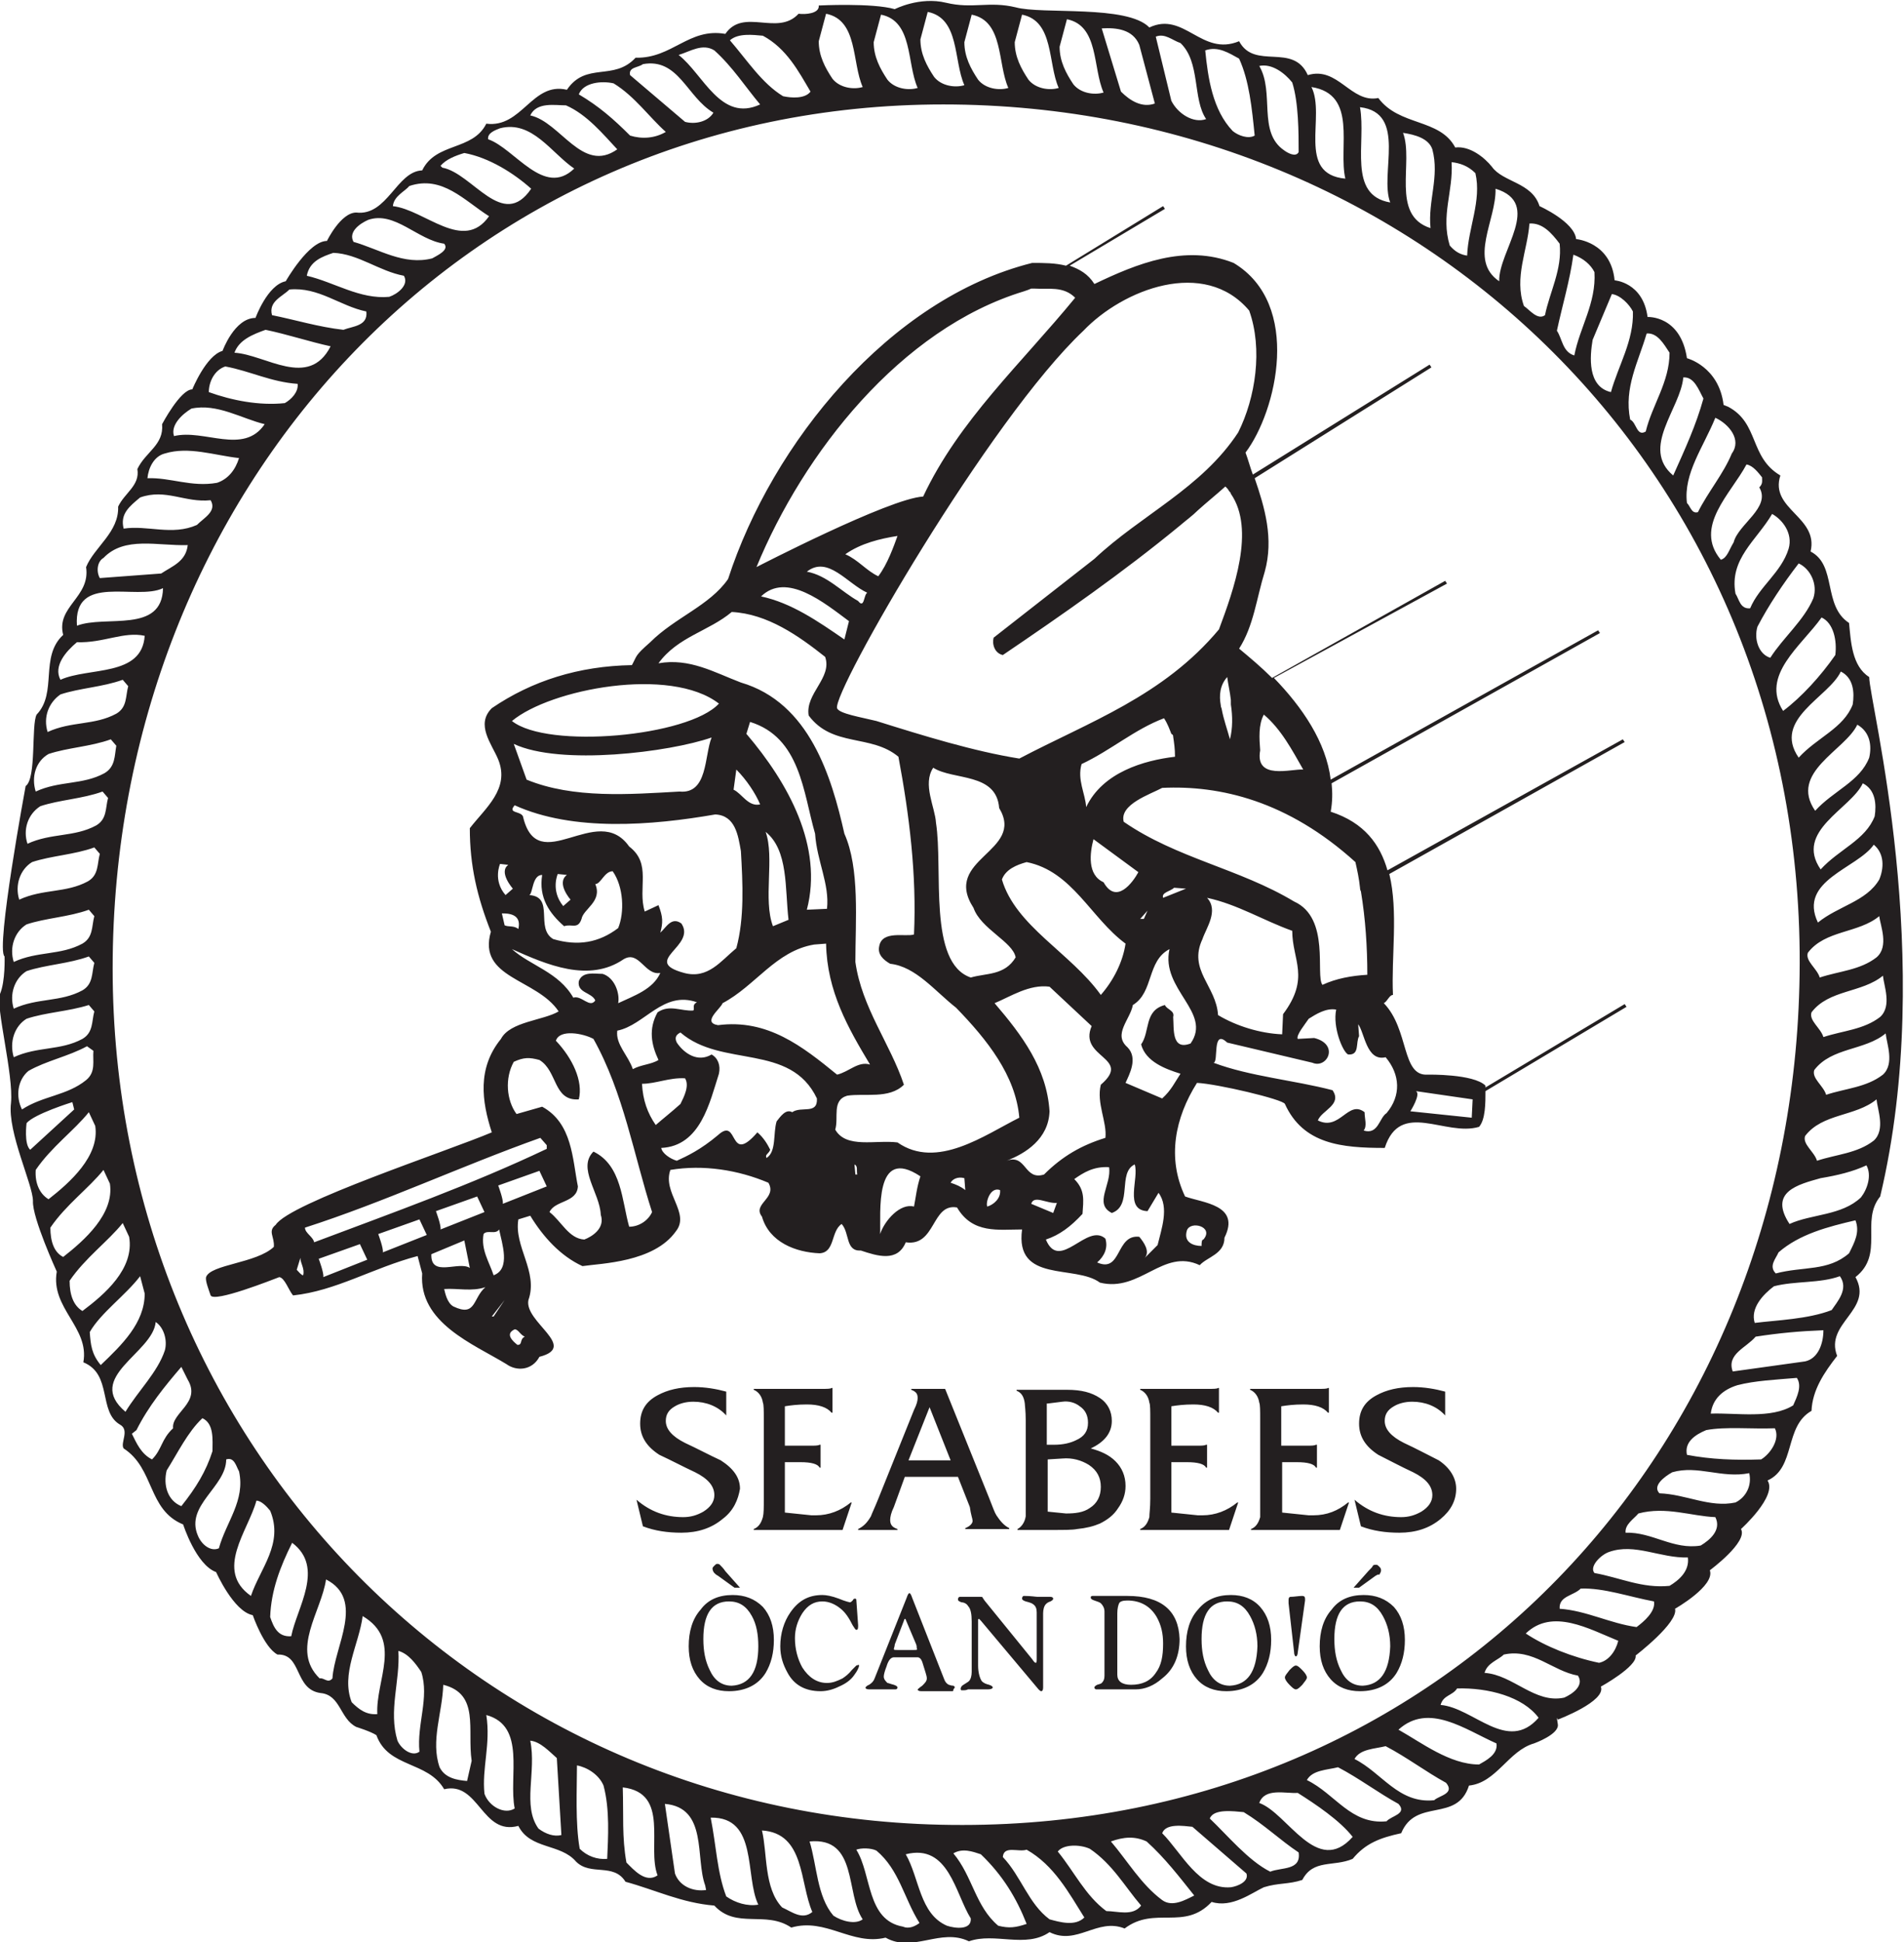 <?xml version="1.0" encoding="utf-8"?>
<!-- Generator: Adobe Illustrator 21.0.0, SVG Export Plug-In . SVG Version: 6.00 Build 0)  -->
<!DOCTYPE svg PUBLIC "-//W3C//DTD SVG 1.1//EN" "http://www.w3.org/Graphics/SVG/1.1/DTD/svg11.dtd">
<svg version="1.1" id="Layer_1" xmlns="http://www.w3.org/2000/svg" xmlns:xlink="http://www.w3.org/1999/xlink" x="0px" y="0px"
	 viewBox="0 0 207.9 212" style="enable-background:new 0 0 207.9 212;" xml:space="preserve">
<style type="text/css">
	.st0{fill:#231F20;}
</style>
<path class="st0" d="M204.1,73.9c-1.9-1.2-2-3.9-2.2-5.9c-2.9-1.9-1.3-6.3-4.2-7.8c0.9-3.8-4.5-4.6-3.3-8.3c-3.4-2-2.3-5.7-5.7-7.5
	l-0.5-0.2c-0.5-4.2-4-5.1-4-5.1c-0.7-4.7-4.3-4.5-4.3-4.5c-0.5-3.8-3.6-4-3.6-4c-0.4-4.2-4.2-4.5-4.2-4.5c-0.2-1.9-4-3.6-4-3.6
	c-0.8-2.6-4-2.6-5.2-4.3c-0.8-1-2.4-2.3-4-2.1c-1.7-3.2-6.1-2.3-8.4-5.4c-3,0.6-4.4-3.5-7.7-2.5c-1.6-3.6-5.8-0.5-7.5-3.7
	c-4.1,1.7-6-3.3-9.8-1.5c-2.4-2.5-11.7-1.4-14.6-2.2c-2.9-0.7-4.7,0.2-7.6-0.5c-2.9-0.7-5.6,0.7-5.6,0.7c-2.4-0.7-8.3-0.4-8.3-0.4
	c0.1,0.9-1.5,1-2.2,0.9c-2.3,2.5-6-0.7-8,2.2c-4-0.7-5.8,2.7-9.8,2.6C67,8.9,64,6.7,61.9,9.8c-3.8-0.9-4.9,4.2-8.8,3.7
	c-1.5,3-5.5,2-7,5.1c-2.8,0.1-3.8,5-7.2,4.6c-1.7,0-3.2,3.1-3.2,3.1c-2,0-4.5,4.4-4.5,4.4c-2,0.4-3.3,4-3.3,4
	c-2.3,0-3.6,3.6-3.6,3.6c-1.8,0.5-3.3,4.2-3.3,4.2c-1.3,0-3.3,3.8-3.3,3.8c0.2,2.3-1.8,3-2.7,4.9c0.3,1.8-1.4,2.6-2.1,4.1
	c0.1,2.8-2.6,4.4-3.5,6.6c0.5,3.3-3.3,4.3-2.5,7.4c-2.6,2.4-0.6,6.3-2.9,8.7c-0.6,1.1,0,7-1.2,7.8c0,0-3.3,17.8-2.3,18.6
	c0,0,0.1,2.7-0.5,4.1c-0.5,1.4,1.5,8.8,1.2,11.9c-0.4,3.2,2.4,8.9,2.4,10.7c-0.1,1.8,2.6,7.7,2.6,7.7c-0.7,4,3.6,6.1,2.9,9.9
	c3.2,1.3,1.6,5.4,4,6.8c1.1,0.6,0,2,0.4,2.6c3.4,2.2,2.6,6.7,6.5,8.3c0,0,1.4,4.4,3.6,5.2c0,0,1.9,4.3,4,4.7c0,0,1.2,3.5,2.7,4.3
	c2.7-0.1,1.8,3.8,4.7,4.2c2.2,0.2,2.1,2.8,3.9,3.7c0,0,1.6,0.5,2.2,0.9c1.3,3.6,5.6,2.8,7.4,5.9c3.8-0.9,4.1,5.1,8.1,4
	c1.3,2.6,4.6,1.9,6.3,3.9c1.6,1.6,4.1,0.1,5.4,2.2c3.3,0.9,6.1,2.3,9.7,2.6c2.4,2.6,5.6,0.5,8.4,2.4c3.8-1.1,6.6,2,10.3,1.1
	c3,1.7,6-1.1,9.1,0.4c2.8-1,6.2,0.8,8.8-1c3,1.5,5.2-1.6,8.2-0.4c3.3-2.5,6.5,0.3,9.5-2.9c2.2,0.7,4.4-1,5.7-1.6
	c1.6-0.5,2.7-0.3,4.2-0.8c1.2-2.3,3.4-1.4,5.5-2.3c1.4-1.7,3-2.3,5.3-2.8c1.6-3.9,6.1-1.1,7.4-5.2c3-0.3,4.3-3.8,7.1-4.6
	c0,0,2.8-1,2.6-2.1c-0.2-1.1,0-0.5,0-0.5s5.3-2,4.7-3.6c0,0,4-2.2,3.8-3.4c0,0,4.7-3.6,4.3-5.1c0,0,4.4-2.5,3.8-4.2
	c0,0,4.2-3.1,3.4-4.5c0,0,4-3.6,2.9-5.3c3.1-1.4,1.8-5.9,4.8-7.6c0.1-2.3,1.4-4.2,2.8-6c-1.4-3.6,4-5,2-8.6c3.2-2.5,0.5-6.1,2.7-8.8
	C211.5,104.6,204.1,76.6,204.1,73.9z M205.6,117.3c-1.8,1.4-4.1,1.5-6.2,2.2c-0.3-1-1.6-1.8-1.3-2.7c1.9-2.5,5.5-2.1,7.8-4
	C206,113.9,206.9,116.1,205.6,117.3z M205.3,111c-1.8,1.4-4.1,1.5-6.2,2.2c-0.3-1-1.6-1.8-1.3-2.7c1.9-2.5,5.5-2.1,7.8-4
	C205.7,107.6,206.6,109.8,205.3,111z M204.9,104.5c-1.8,1.4-4.1,1.5-6.2,2.2c-0.3-1-1.6-1.8-1.3-2.7c1.9-2.5,5.5-2.1,7.8-4
	C205.3,101,206.3,103.3,204.9,104.5z M205.2,96c-1.4,2.4-4.5,2.9-6.7,4.7c-2.2-4.6,4.3-5.9,6.1-8.5C205.8,93.2,205.7,94.8,205.2,96z
	 M204.7,89.1c-1,2.6-3.9,3.6-5.9,5.8c-2.9-4.2,3.3-6.6,4.6-9.4C204.8,86.2,204.9,87.8,204.7,89.1z M204.1,82.7
	c-1,2.6-3.9,3.6-5.9,5.8c-2.9-4.2,3.3-6.6,4.6-9.4C204.2,79.9,204.4,81.4,204.1,82.7z M202.3,76.9c-1,2.6-3.9,3.6-5.9,5.8
	c-2.9-4.2,3.3-6.6,4.6-9.4C202.4,74,202.5,75.6,202.3,76.9z M198.9,67.4c1.3,0.6,1.7,2.5,1.5,4.1c-1.6,2.3-3.7,4.6-5.7,6.1
	C192.2,73.7,196.7,70.5,198.9,67.4z M198,65.3c-1,2.4-3.3,4.3-4.7,6.5c-1.3-0.4-1.8-2.1-1.4-3.4c1.2-2.3,2.8-4.7,4.5-6.9
	C197.7,62.1,198.5,63.8,198,65.3z M193.5,56.1c1.1,0.6,2.3,2.1,1.8,3.8c-0.8,2.6-3.2,4.1-4.2,6.5c-1.1,0.1-1.2-1-1.6-1.6
	C188.8,61,191.8,59,193.5,56.1z M190.7,50.7c0.7,0.1,1.3,0.9,1.7,1.4c0,0.4,0.1,0.7-0.3,1.1c1.3,2.2-2.3,4-2.8,6
	c-0.5,0.8-0.7,1.7-1.4,1.9C184.9,57.5,189,53.9,190.7,50.7z M187.3,45.6c1.5,0.7,2.9,2.4,1.8,3.9c-0.9,2.2-2.6,4.2-3.7,6.4
	c-0.7,0.2-0.8-0.6-1.2-1C183.8,51.7,186,48.8,187.3,45.6z M183.8,41.2c1.2-0.1,1.7,1.4,2.2,2.3c-0.8,2.9-2,5.5-3.3,8.4
	C179.1,48.9,183.5,44.6,183.8,41.2z M179.8,36.4c1.2-0.1,1.9,1.2,2.5,2.1c0,3.2-1.9,5.7-2.6,8.6c-1,0.6-1-1-1.7-1.3
	C177.3,42.3,178.9,39.5,179.8,36.4z M176,32.1c0.9,0.1,1.9,1.1,2.3,1.9c0.1,3.2-1.6,5.9-2.4,8.8c-2.6-0.6-2.3-3.9-2-5.7L176,32.1z
	 M171.8,27.8c1.1,0.4,1.9,1.1,2.3,1.9c0.2,3.4-1.6,6-2.2,9.1c-1.3-0.4-1.3-1.8-1.9-2.7C170.6,33.3,171.4,30.7,171.8,27.8z M167,24.4
	c1.4-0.1,2.4,1,3.3,2.2c0.3,2.8-1.1,5.3-1.6,7.8c-0.8,0.6-1.7-0.6-2.3-1C165.3,30.3,166.8,27.3,167,24.4z M163.3,20.6
	c5.2,1.6,0.3,6.8,0.4,10.1C160.3,28.4,163.4,24,163.3,20.6z M158.5,17.7c0.9,0.1,1.8,0.4,2.6,1.2c0.7,3-0.8,6-0.9,9
	c-0.7-0.1-1.3-0.4-1.9-1.1C157.3,23.5,158.7,20.9,158.5,17.7z M156.4,16.3c0.8,3-0.5,5.6-0.2,8.6c-4.4-1.4-1.8-7.2-3-10.4
	C154.5,14.7,156,15.1,156.4,16.3z M151.8,22.1c-4.7-0.8-2.6-6.5-3.3-10.4C153.7,12.3,150.6,19,151.8,22.1z M146.9,19.5
	c-5.4-0.5-2.1-6.8-3.7-10C148.3,10.3,146.1,16.1,146.9,19.5z M141.1,9c0.7,2.2,0.7,5.5,0.7,7.6c-0.3,0.6-1.2,0.1-1.6-0.2
	c-2.9-2-1-6.3-2.7-9.2C138.9,6.9,140.3,8,141.1,9z M135.3,6.4c1.1,2.4,1.4,5.4,1.7,8.4c-0.7,0.4-1.8,0-2.4-0.5
	c-2.2-2.3-2.7-5.8-3-8.8C133,5,134.2,5.8,135.3,6.4z M128.9,4.7c2.2,2.1,1.3,6.1,2.8,8.3c-1.4,0.5-3.1-0.6-3.8-2l-1.7-7
	C127.2,3.6,128,4.4,128.9,4.7z M124.4,4.9l1.7,6.4c-1.4,0.5-2.7-0.3-3.7-1.3l-2.1-6.9C121.9,3,123.7,3.2,124.4,4.9z M116.5,2.1
	c3.5,0.7,2.8,5.3,4,8c-1,0.3-2.5,0.1-3.3-0.9c-0.8-1.2-1.5-2.5-1.5-4.1L116.5,2.1z M111.6,1.6c3.5,0.7,2.8,5.3,4,8
	c-1,0.3-2.5,0.1-3.3-0.9c-0.8-1.2-1.5-2.5-1.5-4.1L111.6,1.6z M106.1,1.6c3.5,0.7,2.8,5.3,4,8c-1,0.3-2.5,0.1-3.3-0.9
	c-0.8-1.2-1.5-2.5-1.5-4.1L106.1,1.6z M101.3,1.3c3.5,0.7,2.8,5.3,4,8c-1,0.3-2.5,0.1-3.3-0.9c-0.8-1.2-1.5-2.5-1.5-4.1L101.3,1.3z
	 M96.2,1.6c3.5,0.7,2.8,5.3,4,8c-1,0.3-2.5,0.1-3.3-0.9c-0.8-1.2-1.5-2.5-1.5-4.1L96.2,1.6z M90.2,1.5c3.5,0.7,2.8,5.3,4,8
	c-1,0.3-2.5,0.1-3.3-0.9c-0.8-1.2-1.5-2.5-1.5-4.1L90.2,1.5z M83.3,3.9c2.6,1.4,3.9,3.9,5.2,6.1c-0.6,0.8-2.1,0.7-3,0.5
	c-2.3-1.4-3.9-3.9-5.8-6.1C80.6,3.6,82.2,3.8,83.3,3.9z M78,5.5c2,1.8,3.4,4,5,5.9c-4.3,2-6.2-3.3-8.9-5.4C75.4,5.6,76.7,4.7,78,5.5
	z M70.2,7c3.9-0.7,4.8,3.6,7.7,5.3c-0.6,1-2,1.3-3.1,1l-6-5.1C68.6,7.3,69.7,7.4,70.2,7z M67,9.1c2.3,1.4,3.9,3.7,5.7,5.3
	c-1.2,0.7-2.6,0.8-3.9,0.4c-1.8-1.8-3.4-3.2-5.6-4.5C63.7,9,65.7,8.8,67,9.1z M61.8,11.5c2.3,1,4.1,3.2,5.6,4.8
	c-3.8,2.7-6.2-3-9.5-3.7C58.6,11.1,60.6,11.5,61.8,11.5z M54.6,14c3.5-0.9,5.6,2.7,8.1,4.4c-3.3,3.2-6.5-2.2-9.4-3.2
	C53.2,14.5,54.1,14.2,54.6,14z M50.7,16.7c2.7,0.5,5.4,2.2,7.3,3.9c-3.1,4.6-6.4-1.7-9.7-2.3l-0.2-0.2C48.7,17.4,49.7,17,50.7,16.7z
	 M44.7,20.3c3.6-1.2,6,1.6,8.7,3.3c-2.8,4-7-0.7-10.5-1.1C43,21.4,44.2,20.9,44.7,20.3z M40.2,24c2.9-1,5.4,2.2,8.3,2.6
	c0.6,0.7-0.8,1.3-1.3,1.6c-3.1,0.8-5.8-1-8.6-1.8C38,25.3,39.3,24.4,40.2,24z M36.4,27.6c2.7,0.1,5,2,7.7,2.5c0.6,1-0.7,2-1.6,2.3
	c-3.2,0.3-6-1.6-9-2.3C33.8,28.5,35.2,28,36.4,27.6z M31.6,31.6c3.2-0.3,5.5,1.8,8.4,2.4c0.2,1.6-1.5,1.6-2.5,2
	c-2.7-0.3-5.3-1.1-7.8-1.6C29.3,32.9,30.8,32.4,31.6,31.6z M29,36c2.4,0.5,4.8,1.3,7.1,1.8c-2.4,4.7-7.1,0.9-10.5,0.7
	C26.1,37.1,27.6,36.5,29,36z M24.6,40c2.7,0.5,5,1.7,7.9,1.9c0.1,0.9-0.7,1.7-1.4,2.1c-2.8,0.3-5.8-0.3-8.3-1.2
	C22.8,41.7,23.4,40.4,24.6,40z M20.9,44.6c2.8-0.6,5.5,1.1,8,1.7c-2.3,3.4-6.6,0.5-9.9,1.3C18.6,46.4,19.9,45.2,20.9,44.6z M18,49.5
	c2.6-0.8,5.4,0.2,8.1,0.5c-0.4,1.3-1.2,2.3-2.4,2.7c-2.8,0.5-5.1-0.6-7.6-0.5C16.2,51.1,16.8,49.8,18,49.5z M15.3,54.3
	c2.8-1,4.9,0.6,7.7,0.3c0.7,1.2-0.7,1.9-1.5,2.7c-2.7,1.2-5.4,0-8,0.4C13.1,56.1,14.1,55.3,15.3,54.3z M11.3,60.9
	c2.3-2.4,5.9-1.3,9.2-1.4c-0.2,1.8-1.7,2.3-2.9,3.1l-6.7,0.5C10.5,62.4,10.6,61.3,11.3,60.9z M17.8,64.2c-0.1,5-6.3,2.9-9.4,4.1
	C8,62.5,14.9,65.6,17.8,64.2z M8.4,70.1c2.9,0.1,5.1-1.2,7.4-0.7c-0.3,4.5-6.1,3.4-9.2,4.8C5.8,72.7,7.2,71.1,8.4,70.1z M6.6,75.8
	c2.1-0.7,4.6-0.8,6.8-1.6l0.6,0.7c-0.3,1.1-0.1,2.3-1.3,3c-2.4,1.3-4.9,0.8-7.5,2C4.7,78.3,5.3,76.7,6.6,75.8z M5.3,82.3
	c2.1-0.7,4.6-0.8,6.8-1.6l0.6,0.7c-0.2,1.1-0.1,2.3-1.3,3c-2.4,1.3-4.9,0.8-7.5,2C3.4,84.8,3.9,83.1,5.3,82.3z M4.4,88
	c2.1-0.7,4.6-0.8,6.8-1.6l0.6,0.7c-0.3,1.1-0.1,2.3-1.3,3c-2.4,1.3-4.9,0.8-7.5,2C2.5,90.6,3,88.9,4.4,88z M3.5,94.1
	c2.1-0.7,4.6-0.8,6.8-1.6l0.6,0.7c-0.3,1.1-0.1,2.3-1.3,3c-2.4,1.3-4.9,0.8-7.5,2C1.6,96.6,2.2,94.9,3.5,94.1z M2.9,100.9
	c2.1-0.7,4.6-0.8,6.8-1.6l0.6,0.7c-0.3,1.1-0.1,2.3-1.3,3c-2.4,1.3-4.9,0.8-7.5,2C1,103.4,1.6,101.7,2.9,100.9z M2.9,106
	c2.1-0.7,4.6-0.8,6.8-1.6l0.6,0.7c-0.3,1.1-0.1,2.3-1.3,3c-2.4,1.3-4.9,0.8-7.5,2C1,108.5,1.6,106.8,2.9,106z M2.9,111.2
	c2.1-0.7,4.6-0.8,6.8-1.5l0.6,0.7c-0.3,1.1-0.1,2.3-1.3,3c-2.4,1.3-4.9,0.8-7.5,2C1,113.7,1.6,112,2.9,111.2z M3.1,116.9
	c1.9-1.1,4.4-1.6,6.4-2.7l0.7,0.5c-0.1,1.1,0.3,2.3-0.8,3.2c-2.1,1.7-4.7,1.7-7,3.2C1.7,119.7,1.9,117.9,3.1,116.9z M3.3,125.5
	c-0.7-0.6-0.4-2.9-0.4-2.9c0.8-1,5-2.3,5-2.3l0.2,0.8L3.3,125.5z M3.9,127.7c1.7-2.5,4.2-4.3,5.8-6.3l0.7,1.5c0.5,3.3-2.8,6.2-5.1,8
	C4.3,130.3,3.8,129.1,3.9,127.7z M5.5,134c1.7-2.5,4.2-4.3,5.8-6.3l0.7,1.5c0.5,3.3-2.8,6.2-5.1,8C5.9,136.7,5.5,135.5,5.5,134z
	 M9,143.1c-1-0.6-1.4-1.8-1.4-3.3c1.7-2.5,4.2-4.3,5.8-6.3l0.7,1.5C14.7,138.5,11.4,141.3,9,143.1z M11,149c-1-1.2-1.1-2.2-1.2-3.6
	c1.2-2.1,3.9-4,5.5-6.1l0.5,1.9C15.8,144.4,13.3,146.8,11,149z M13.7,154.1c-4.5-3.8,3-6.4,3.3-9.8c0.9,0.6,1.3,2,1,3.1
	C17.2,149.8,15.1,151.8,13.7,154.1z M14.4,156.5l0.5-0.4c1.3-2.6,3.1-4.8,4.9-6.9l0.7,1.4c1.5,2.5-1.8,3.6-1.6,5.3
	c-1.3,1.2-1.2,2.3-2.3,3.4C15.4,158.7,14.9,157.5,14.4,156.5z M19.8,164.4c-1.5-0.6-2-2.3-1.6-3.9c1.2-1.9,2.3-4.2,3.9-5.7
	c1.3,0.6,1.1,2.4,1.1,3.6C22.5,160.6,21.4,162.4,19.8,164.4z M21.6,167.6c-1.4-3.3,3.1-5.3,3.1-8.3c0.9-0.3,1.1,0.8,1.4,1.3
	c0.7,3.2-1.4,5.5-2.2,8.4C23,169.4,22,168.6,21.6,167.6z M27.4,174.2c-4-2.8-0.3-7.1,0.6-10.4c0.5,0,1.1,0.6,1.5,1.1
	C31,168.5,28.4,171.2,27.4,174.2z M31.8,178.6c-1.4,0.1-1.9-0.9-2.3-2.1c0.1-2.9,1.1-5.5,2.4-8.1C35.5,171.1,32.4,175.5,31.8,178.6z
	 M36.3,183.2c-0.5,0.6-0.9-0.1-1.4,0c-3.2-3.1,0.2-7.3,0.7-10.8C39.9,174.6,36.5,179.7,36.3,183.2z M41.2,187.1
	c-1.2,0.1-2-0.5-2.8-1.3c-1.2-3.1,0.8-6.3,1.2-9.4C44,179,41,183.4,41.2,187.1z M45.8,191.2c-0.8,0.6-2-0.3-2.4-1.2
	c-1-3.3,0.3-6.5,0.1-9.8c1.1,0.3,1.9,1.4,2.5,2.3C46.9,185.3,45.5,188.2,45.8,191.2z M51,194.4c-1.1-0.1-2.4-0.3-3-1.5
	c-1-2.9,0.3-5.9,0.4-9c4,1,2.6,4.9,3.1,8.3L51,194.4z M52.9,195.8c-0.3-2.8,0.7-5.4,0.2-8.6c4.4,1.2,2.4,6.7,3.1,10.2
	C55.1,198.1,53.4,197.2,52.9,195.8z M58.8,199.6c-1.8-2.5-0.2-6.2-0.9-9.6c1.1,0.1,2.1,1.2,2.9,1.9l0.5,8.4
	C60.5,200.5,59.6,200.2,58.8,199.6z M12.3,105.7c0-52.1,38.5-94.3,90.7-94.3s94.3,40.6,93.5,95c-0.7,52.1-39.3,92.8-91.4,92.8
	C53,199.3,12.3,157.9,12.3,105.7z M66.3,202.9c-1.1,0.1-2.2-0.3-3-1.1c-0.5-2.8-0.3-6.6-0.3-9.1c1.1,0.2,2.4,1,2.9,2.2
	C66.6,197.5,66.4,200.6,66.3,202.9z M68.4,203.3c-0.5-2.8-0.3-5.1-0.4-8.2c5.2,0.6,2.6,6.5,3.8,9.6
	C70.5,205.6,69.2,204.1,68.4,203.3z M73.7,204.5l-1.1-7.6c4.7,0.4,3.3,5.9,4.4,8.9l0.1,0.5C75.7,206.5,74.2,205.9,73.7,204.5z
	 M79.3,207c-1-2.6-1.1-5.6-1.7-8.6c5.2-0.1,3.7,6.4,5.2,9.5C81.6,208.1,80.3,207.7,79.3,207z M85.4,208.2c-2-2.1-1.6-5.9-2.2-8.4
	c4.7,0.3,4.1,5.7,5.5,8.9C87.6,209.6,86.5,208.7,85.4,208.2z M91,209.1c-1.8-2.1-1.8-5.5-2.6-8.1c5.3-0.5,3.9,5.7,5.8,8.5
	C93.4,210.1,91.9,209.7,91,209.1z M98.6,210.3c-4-0.7-3.4-5.7-5.1-8.4c0.5-0.2,1.6-0.2,2.2,0.1c2.5,2.1,3,5.2,4.7,7.9
	C100,210.2,99.3,210.6,98.6,210.3z M103.4,210.2c-3-1.3-3-5.2-4.5-7.8c4.7-1.2,5.4,4.3,7.1,7C106.1,210.7,104.3,210.5,103.4,210.2z
	 M109,210.2c-2.5-2.1-2.8-5.4-4.9-7.9c1-0.6,2.1-0.2,3,0.1c2.4,2.3,3.9,4.8,5,7.6C110.9,210.4,110.2,210.5,109,210.2z M114.6,209.5
	c-2.3-1.7-3.1-4.7-5.1-6.8c0.1-1.3,1.7-0.5,2.6-0.8c3,1.7,4.6,4.7,6.3,7.4C117.4,210.3,115.7,209.8,114.6,209.5z M120.8,208.6
	c-2.3-1.7-3.5-4.3-5.3-6.5c0.6-0.8,2.4-0.8,3.5-0.3c2.5,1.7,3.8,4.1,5.6,6.2C123.7,209.2,122,208.6,120.8,208.6z M126.9,207.4
	c-2.3-1.7-3.8-4.3-5.6-6.4c1.4-0.5,2.6-0.6,3.9,0c2,1.8,3.6,3.9,5.2,5.9C129.4,207.4,128,208.2,126.9,207.4z M134.4,206
	c-3.5,0.3-5.4-3.8-7.5-5.9c0.4-1.1,2.3-0.8,3.3-0.7l5.9,5.1C136.4,205.4,135.1,205.9,134.4,206z M138.7,204.3
	c-2.4-1.2-4.7-4-6.6-5.8c0.4-1.1,2.6-0.8,3.7-0.7c2.3,1.4,3.9,3,6,4.4C142.1,204.2,139.9,203.8,138.7,204.3z M137.5,196.8
	c0.6-1.7,2.9-1,4.2-1.1c1.9,1.2,4.6,3,6,4.8C143.8,204.9,140.6,197.9,137.5,196.8z M151.4,198.8c-3.9,0.4-5.6-3-8.7-4.5
	c0.6-1.1,2.2-1.1,3.4-1.4c2.3,1.2,4.4,2.8,6.6,4C153.7,198,151.9,198.2,151.4,198.8z M156.6,196.5c-3.9,0.4-5.7-3-8.7-4.5
	c0.6-1.1,2.2-1.1,3.4-1.4c2.3,1.2,4.4,2.8,6.6,4C158.9,195.8,157.1,196,156.6,196.5z M161.5,192.6c-3.2,0-6.3-2.4-8.8-3.8
	c3.3-3,7.3,0,10.7,1.5C163.6,191.5,162.2,192.2,161.5,192.6z M157.3,186.1c0.3-1.1,1.3-1,1.8-1.8c3.4-0.1,7.2,0.9,8.9,3.2
	C164.6,191.4,160.9,186.4,157.3,186.1z M170.8,185.3c-3.2,0.7-5.6-2.5-8.7-2.7c0.3-1.1,1.5-1.4,2.1-2c3.2-0.7,5.3,1.8,8.1,2.3
	C173,184,171.7,184.9,170.8,185.3z M174.6,181.5c-2.9-0.6-5.9-1.8-8-3.2c2.9-2.8,6.9-0.5,10.1,0.8
	C176.4,180.3,175.6,181.3,174.6,181.5z M178.7,177.6c-2.9-0.4-5.5-1.8-8.4-2c-0.1-1.4,1.5-1.4,2.3-2.2c2.5-0.1,5.3,0.9,8,1.4
	C180.8,175.9,179.5,177,178.7,177.6z M182.3,173.1c-3,0.3-5.4-0.9-8.2-1.4c-0.6-0.7,0.7-2,1.6-2.3c2.8-1,5.6,0.7,8.6,0.6
	C184.5,171.5,183.3,172.5,182.3,173.1z M185.7,168.7c-3,0.5-5.3-1.5-8.2-1.4c-0.1-0.9,0.9-1.5,1.4-2.1c3-0.8,5.8,0.3,8.4,0.4
	C188,167,186.7,168.1,185.7,168.7z M189.5,164c-2.8,0.6-5.4-0.9-8.3-1c-0.8-0.8,0.5-1.8,1.4-2.3c2.8-0.8,5.4,0.7,8.4,0.1
	C191.3,162.1,190.7,163.4,189.5,164z M192.3,159.3c-2.8,0.1-5.5,0-8.1-0.5c-0.3-1.4,0.9-2.2,2.1-2.7c2.1-0.4,5-0.1,7.5-0.2
	C194.4,157.1,193.3,158.7,192.3,159.3z M195.8,153.4c-2.4,1.5-6.2,0.8-9,0.9c0.2-1.6,1.3-2.6,2.9-3.1c1.9-0.5,4.2-0.6,6.5-0.8
	C196.8,151.3,196.2,152.5,195.8,153.4z M197.1,148.6l-7.9,1.1c-0.7-1.9,1.5-2.6,2.5-3.8c2.6-0.4,4.8-0.6,7.4-0.7
	C199.1,146.7,198.5,148.3,197.1,148.6z M200,143c-2.6,1-6,1.1-8.4,1.4c-0.5-1.6,0.9-3.1,2.1-4c2.3-0.6,5-0.3,7.2-1.1
	C201.9,140.7,200.6,142.1,200,143z M201.9,136.8c-2.3,2-5,1.4-8,2.2c-0.8-0.8,0-1.6,0.3-2.3c2.3-2,5.4-2.8,8.4-3.5
	C203.1,134.5,202.5,135.6,201.9,136.8z M203.2,130.7c-2.1,2-5.4,1.8-7.8,2.9c-2.3-3.5,0.9-4.3,3.4-5c1.8-0.3,3.5-0.7,5-1.4
	C204.4,128.3,203.9,129.8,203.2,130.7z M204.6,124.5c-1.8,1.4-4.1,1.5-6.2,2.2c-0.3-1-1.6-1.8-1.3-2.7c1.9-2.5,5.5-2.1,7.8-4
	C205,121.1,205.9,123.3,204.6,124.5z M78.9,165.8c-1.2,1-2.7,1.5-4.5,1.5c-1.5,0-2.9-0.2-4.2-0.7l-0.7-2.9c1.5,1.3,3.2,1.9,5.1,1.9
	c0.8,0,1.5-0.2,2.2-0.6c0.8-0.5,1.2-1.1,1.2-1.8c0-1-0.7-1.8-2.1-2.5c-1.3-0.6-2.6-1.3-3.9-1.9c-1.4-0.9-2.1-2-2.1-3.4
	c0-1.4,0.6-2.4,1.9-3.1c1.1-0.6,2.4-0.9,4-0.9c1.2,0,2.4,0.2,3.5,0.5v2.6c-0.9-1-2.2-1.5-3.6-1.5c-0.8,0-1.5,0.2-2,0.5
	c-0.7,0.4-1,0.9-1,1.6c0,0.9,0.7,1.7,2.1,2.4c1.3,0.6,2.6,1.3,3.9,1.9c1.4,0.9,2.1,1.9,2.1,3.1C80.6,163.7,80.1,164.9,78.9,165.8z
	 M83.4,163.6v-8.7c0-0.9,0-1.6-0.1-1.8c-0.1-0.7-0.5-1.2-1-1.4v-0.1h7.4c0.6,0,1,0,1.1-0.1h0.1v2.7h-0.1c-0.5-0.6-1.4-0.9-2.7-0.9
	c-1,0-1.8,0.1-2.4,0.2v4.3h2.8c0.5,0,0.8,0,1-0.1h0.1v2.5h-0.1c-0.2-0.4-0.9-0.6-2.1-0.6h-1.7v5.5l2.9,0.3c0.2,0,0.3,0,0.5,0
	c1.4,0,2.7-0.5,3.8-1.4h0.1l-1,3h-9.7v-0.1c0.5-0.2,0.8-0.6,1-1.3C83.4,165.2,83.4,164.6,83.4,163.6z M106.2,166
	c0,0.3-0.3,0.6-0.8,0.8v0.1h4.8v-0.1c-0.6-0.3-1-0.8-1.4-1.4c-0.2-0.3-0.4-0.9-0.8-1.9l-4.8-11.9h-3.7v0.1c0.5,0.2,0.7,0.4,0.7,0.9
	c0,0.3-0.1,0.7-0.4,1.3l-3.9,9.7c-0.4,1-0.7,1.6-0.8,1.9c-0.4,0.7-0.8,1.1-1.4,1.4v0.1h4.3v-0.1c-0.6-0.2-0.8-0.5-0.8-1
	c0-0.3,0.1-0.8,0.4-1.4l1.2-3.3h5.8l1.3,3.3C106,165.3,106.2,165.8,106.2,166z M99.2,159.4l2.3-5.8l2.3,5.8H99.2z M112,165.5
	c-0.1,0.7-0.5,1.2-0.9,1.4v0.1h3.8c1.3,0,2.2,0,2.7-0.1c1-0.1,1.8-0.3,2.5-0.6c0.8-0.4,1.5-0.9,2-1.7c0.5-0.7,0.8-1.5,0.8-2.4
	c0-1.1-0.4-2-1.1-2.7c-0.7-0.7-1.6-1.1-2.7-1.4c1.5-0.7,2.3-1.7,2.3-3c0-1-0.4-1.9-1.3-2.5c-0.9-0.6-2-0.9-3.6-0.9H111v0.1
	c0.5,0.2,0.8,0.6,0.9,1.4c0,0.2,0.1,0.8,0.1,1.8v8.7C112,164.6,112,165.2,112,165.5z M114.4,153.2l1.6-0.2c0.7-0.1,1.4,0.1,1.9,0.5
	c0.6,0.4,0.9,1,0.9,1.8c0,0.9-0.4,1.5-1.3,1.9c-0.6,0.3-1.4,0.5-2.4,0.5h-0.8V153.2z M114.4,159.3l1.6-0.1c1.1-0.1,2.1,0.2,2.9,0.7
	c0.9,0.6,1.3,1.4,1.3,2.4c0,1-0.4,1.8-1.2,2.3c-0.7,0.5-1.6,0.6-2.6,0.6l-2-0.2V159.3z M125.6,163.6v-8.7c0-0.9,0-1.6-0.1-1.8
	c-0.1-0.7-0.5-1.2-1-1.4v-0.1h7.4c0.6,0,1,0,1.1-0.1h0.1v2.7H133c-0.5-0.6-1.4-0.9-2.7-0.9c-1,0-1.8,0.1-2.4,0.2v4.3h2.8
	c0.5,0,0.8,0,1-0.1h0.1v2.5h-0.1c-0.2-0.4-0.9-0.6-2.1-0.6h-1.7v5.5l2.9,0.3c0.2,0,0.3,0,0.5,0c1.4,0,2.7-0.5,3.8-1.4h0.1l-1,3h-9.7
	v-0.1c0.5-0.2,0.8-0.6,1-1.3C125.5,165.2,125.6,164.6,125.6,163.6z M137.6,163.6v-8.7c0-0.9,0-1.6-0.1-1.8c-0.1-0.7-0.5-1.2-1-1.4
	v-0.1h7.4c0.6,0,1,0,1.1-0.1h0.1v2.7h-0.1c-0.5-0.6-1.4-0.9-2.7-0.9c-1,0-1.8,0.1-2.4,0.2v4.3h2.8c0.5,0,0.8,0,1-0.1h0.1v2.5h-0.1
	c-0.2-0.4-0.9-0.6-2.1-0.6H140v5.5l2.9,0.3c0.2,0,0.3,0,0.5,0c1.5,0,2.7-0.5,3.8-1.4h0.1l-1,3h-9.7v-0.1c0.5-0.2,0.8-0.6,1-1.3
	C137.6,165.2,137.6,164.6,137.6,163.6z M159,162.5c0,1.3-0.6,2.4-1.7,3.3c-1.2,1-2.7,1.5-4.5,1.5c-1.5,0-2.9-0.2-4.2-0.7l-0.7-2.9
	c1.5,1.3,3.2,1.9,5.1,1.9c0.8,0,1.5-0.2,2.2-0.6c0.8-0.5,1.2-1.1,1.2-1.8c0-1-0.7-1.8-2.1-2.5c-1.3-0.6-2.6-1.3-3.8-1.9
	c-1.4-0.9-2.1-2-2.1-3.4c0-1.4,0.6-2.4,1.9-3.1c1.1-0.6,2.4-0.9,4-0.9c1.2,0,2.4,0.2,3.5,0.5v2.6c-0.9-1-2.2-1.5-3.6-1.5
	c-0.8,0-1.5,0.2-2,0.5c-0.7,0.4-1,0.9-1,1.6c0,0.9,0.7,1.7,2.1,2.4c1.3,0.6,2.6,1.3,3.8,1.9C158.3,160.2,159,161.3,159,162.5z
	 M57.9,132.7c1.4,2.3,3.3,4.4,5.7,5.5c2-0.3,7.8-0.4,10.2-3.8c1.6-2-1.5-4.2-0.6-6.7c3.6-0.6,7.4,0,10.7,1.4c1,1.7-1.8,2.3-0.7,3.7
	c0.8,2.8,3.7,3.9,6.3,4c1.7-0.1,1.2-2.4,2.4-3.2c0.9,1,0.4,3,2.1,2.9c1.8,0.6,4,1.3,4.9-0.9c3.3,0.5,2.8-4.3,5.6-3.8
	c1.7,2.9,4.5,2.4,7.1,2.4c-0.8,5.9,5.8,3.8,8.5,5.8c4.4,1.1,6.9-3.8,10.9-1.9c0.8-0.9,2.7-1.2,2.7-3c1.8-3.6-2.4-3.8-4.3-4.5
	c-2-4.2-1.1-8.6,1.3-12.4c2.2,0.1,9.4,1.8,9.6,2.3c2,4.4,6.2,4.8,10.9,4.8c1.7-5.3,6.6-1.2,10.3-2.3c0.7-0.8,0.7-2.6,0.7-3.9
	l15.4-9.2l-0.2-0.3l-15.2,9.1c0-0.1,0-0.1,0-0.2c-1.3-1.3-6.3-1.2-6.3-1.2c-2.9,0.2-2-4.9-4.8-7.8c0.4-0.2,0.6-0.9,1-0.9
	c-0.2-4.1,0.6-9.1-0.4-13.2l25.7-14.4l-0.2-0.3l-25.7,14.3c-0.8-2.8-2.5-5.2-6.2-6.4c0.2-1.1,0.2-2.1,0.1-3.1l29.3-16.4l-0.2-0.3
	l-29.2,16.3c-0.5-4.1-3.1-7.9-6.2-11.1L158,63.7l-0.2-0.3L138.9,74c-1.2-1.2-2.4-2.2-3.6-3.2c1.6-2.5,1.9-5.5,2.8-8.4
	c1-3.6,0-7-1.1-10.2l19.3-12.1l-0.2-0.3l-19.3,12c-0.3-0.8-0.5-1.6-0.8-2.4c3.4-4.5,6.2-16.2-1.3-20.7c-5.3-2.1-10.6,0.1-15.2,2.3
	c-0.7-1.1-1.6-1.6-2.7-2l10.4-6.2l-0.2-0.3L116.4,29c-1.2-0.3-2.4-0.3-3.7-0.3c-15.6,3.9-28.4,19.7-33.2,34.5
	c-2,2.9-5.8,4.2-8.5,6.9c-1.7,1.5-1.4,1.4-2,2.5c-5.8,0.1-10.9,1.7-15.3,4.7c-1.8,1.8,0,3.9,0.7,5.6c1.3,3.2-1.4,5.3-3.1,7.5
	c0,4.1,0.8,7.5,2.3,11.3c-1.5,5.1,5,5.1,7.4,8.7c-1.7,1-5.3,1.1-6.3,3c-2.6,3.2-2.1,6.8-1,10.2c-4.7,2-22.1,7.7-23.6,10.1
	c-0.9,0.7-0.1,1.3-0.2,2.4c-1.9,1.8-6.9,1.9-7.4,3.3c-0.1,0.4,0.3,1.4,0.5,2c0.4,0.8,6.7-1.7,7.5-2c0.6,0.1,1,1.4,1.5,2
	c4.7-0.5,8.7-3,13.6-4.3l0.5,1.9c-0.4,5.4,5.6,7.7,9.2,9.9c1.1,0.8,2.8,0.7,3.6-0.8c4.3-1.1-1.7-3.8-1.2-6.2
	c1.1-3.1-1.6-5.8-1.1-8.8L57.9,132.7z M129.6,134.3c0.4-1.1,3-0.4,1.8,1c-0.2,0-0.2,0.4-0.2,0.7C130.3,136,129.2,135.6,129.6,134.3z
	 M71.9,98.8l-1.5,0.7c-0.8-2.6,0.8-5.2-1.7-7.1c-3.5-5-10,3.6-11.6-3.3c-0.3-0.6-1.7-0.3-0.9-1.2c6.4,2.9,15,2.2,21.9,1
	c2.2,0.1,2.5,2.3,2.8,4c0.2,3.5,0.4,7.3-0.5,10.6c-1.7,1.4-3.1,3.4-5.7,2.7c-4.8-1.3,1.4-2.9-0.3-5.4c-1.1-0.8-1.7,0.5-2.3,1
	C72.4,100.7,72.4,100.1,71.9,98.8z M61.6,101.1c0.8-0.3,1.5,0.4,1.9-0.8c0.2-1.1,2.3-1.9,1.5-3.8c0.6,0,1-1.4,1.9-1.4
	c1.2,1.7,1.3,4.5,0.6,6.2c-2.1,1.6-4.4,2-7.1,1.2c-2-1.2,0.2-4.6-2.6-4.8c0.4-0.2,0.3-2.2,1.4-2.2C58.8,98,60,99.7,61.6,101.1z
	 M62.3,98.2l-0.8,0.7c-1.4-1.7-0.6-3.5-0.6-3.5l1,0.1C60.7,96.4,62.3,98.2,62.3,98.2z M56.1,81.2c5.1,2.4,17,0.9,21.6-0.7
	c-0.8,2-0.4,6.2-3.5,5.9c-5.4,0.3-11.6,0.8-16.7-1.3L56.1,81.2z M81.5,80.1l0.4-1.3c5.5,1.7,5.8,7.7,7.1,12.2c0.2,3,1.6,5.5,1.3,8.2
	l-2.2,0.1C89.9,92.4,86.1,85.5,81.5,80.1z M83.6,90.8c2.5,2,2.1,6.2,2.5,9.6l-1.7,0.7C83.3,98.2,84.6,93.6,83.6,90.8z M83,87.8
	c-1.3,0.3-2-1.2-2.9-1.6l0.3-2.2C81.5,85.1,82.5,86.6,83,87.8z M76.1,109.4c-0.6,0.3-0.2,0.7-0.4,0.9c-1.3,0.1-2.6-0.7-3.9,0.2
	c-1,1.8-0.7,3.5,0.1,5.2c-0.8,0.5-1.9,0.5-2.8,1c-0.5-1.5-1.9-2.7-1.7-4.2C70.4,111.9,72.4,108.1,76.1,109.4z M74.8,117.7
	c0.5,0.8-0.1,2-0.5,2.8c-1,0.9-1.9,1.6-2.7,2.3c-0.9-1.3-1.4-2.7-1.5-4.5C71.6,118.3,73.1,117.6,74.8,117.7z M86.5,121.4
	c-0.7-0.4-1.3,0.5-1.7,1c-0.4,1.3,0,3.3-1.1,4c-0.2-0.4,0.2-0.4,0.4-0.9c-0.3-0.6-0.7-1.3-1.4-1.9c-3.2,3.7-2-1.8-4.3,0.3
	c-1.9,1.6-3.4,2.3-4.5,2.8c-0.7-0.2-1.6-0.8-1.7-1.4c4.3-0.2,5.3-5,6.3-8.1c0.2-0.9-0.1-1.7-0.8-2.1c-1.5,0.9-3-0.1-3.8-1.3
	c-0.3-0.6,0-0.9,0.4-1.1c4.5,3.9,12,1.1,14.9,7.2C89.3,121.7,87.5,120.7,86.5,121.4z M78.4,111.9c-1.8-0.3,0.3-1.8,0.5-2.4
	c3.6-1.9,5.8-5.7,10-6.4l1.3-0.1c0.1,5.2,2.4,9.2,4.8,13.2c-1.3-0.4-2.3,0.8-3.6,1.1C87.6,114.2,83.8,111.2,78.4,111.9z M93.6,128.2
	l-0.2,0l-0.1-1.1C93.7,127.3,93.5,127.7,93.6,128.2z M99.8,131.7c-1.5-0.4-3.2,1.5-3.7,3c0.1-2.2-0.7-9.7,4.4-6.3
	C100.1,129.6,100,130.7,99.8,131.7z M103.8,129.1c0.2-0.4,0.8-0.7,1.5-0.5l0.1,1.3C104.9,129.5,104.4,129.3,103.8,129.1z
	 M107.8,131.7c-0.2-0.4,0.3-2.2,1.4-1.8C109.3,130.8,108.5,131.5,107.8,131.7z M109.9,126.7c2.1-0.8,4.6-2.4,4.7-5.4
	c-0.3-4.7-3-8.3-6-11.8c1.7-0.7,3.8-2.1,6-1.8l4.6,4.3c-1.5,3.5,4.5,3.4,1,6.4c-0.5,2,0.7,4.1,0.5,5.8c-2.6,0.8-4.7,2-6.7,4
	C111.8,128.9,112.1,125.9,109.9,126.7z M128.1,80.4c0.1,0.7,0.2,1.3,0.2,2.2c-3.4,0.4-7.9,1.7-9.7,5.5c-0.1-1.5-1-3-0.5-4.7
	c3.2-1.5,5.8-3.8,9-5c0.4,0.6,0.6,1.2,0.8,1.7C128.1,80.2,128.1,80.3,128.1,80.4z M124.3,95.2c-0.6,1.1-2.4,3.6-3.8,1.1
	c-1.8-0.8-1.5-3.2-1.1-4.7L124.3,95.2z M122.9,103c-0.3,2-1.3,4-2.7,5.6c-3.3-4.6-9.3-7.5-10.8-12.6c0.4-1.1,1.6-1.6,2.7-1.9
	C117.1,95.1,119.1,100.2,122.9,103z M106.3,99.1c0.8,2.3,4.3,3.7,4.6,5.4c-1.2,2-3.2,1.7-4.9,2.2c-4.7-1.6-3-11.8-3.8-16.9
	c-0.1-1.7-1.5-4.2-0.3-6c2.2,1.4,6.9,0.5,7.2,4.4C112,93,102.8,93.7,106.3,99.1z M115.4,131.3l-0.4,1.1l-2.4-1
	C112.9,130.4,114.3,131.4,115.4,131.3z M126.4,135.9l-1.4,1.4c0.6-0.7-0.1-1.7-0.6-2.3c-2.6-0.3-1.9,4-4.6,2.8
	c0.8-0.7,1.2-1.6,0.9-2.6c-2-1.8-5,3.7-6.5,0.1c1.5-0.5,2.7-1.4,4-2.8c0.1-1.5,0.3-2.6-0.9-3.8c1-0.7,2.1-1.4,3.8-1.3
	c0.3,1.9-1.7,4,0.3,5c2.3-0.8,0.6-4.4,2.5-5.3c0.5,1.5-1.2,5,1.4,5.1l1.2-2C127.7,131.8,126.8,134.2,126.4,135.9z M130,113.9
	c-2.1,0.8-1.8-1.6-1.9-2.9c0.2-0.7-0.7-0.8-0.9-1.3c-2.3,0.6-1.6,2.9-2.6,4.3c0.5,1.9,2.7,2.7,4.3,3.2c-0.6,0.9-1,1.8-2,2.7l-4-1.7
	c0.4-0.9,1.4-2.7,0.2-3.9c-1.6-1.4,0.3-3,0.6-4.6c2.3-1.4,1.5-4.8,4-6.1C126.7,108,132.4,110.5,130,113.9z M124.5,100.3l0.8-0.9
	l-0.4,0.9L124.5,100.3z M128.2,96.9l1.3,0.1l-2.5,1C126.8,97.4,127.8,97.3,128.2,96.9z M131.8,98c3.3,0.7,6.2,2.5,9.3,3.6
	c0,3.2,2,5.1-1,9.1l-0.1,2.2c-2.4-0.1-5-0.9-7-2.1c-0.2-3.2-3.3-4.9-1.7-8.3C131.7,101.3,133.1,99.4,131.8,98z M154.6,119.1l6.2,0.9
	h0v0l-0.1,2l-6.7-0.7C154,121.3,155.2,119.4,154.6,119.1z M151.3,115.4c1.6,1.9,1.7,4.2,0.1,6.1c-0.8,0.5-0.9,2.4-2.5,1.9
	c0.4-0.5,0.1-1.3,0.1-2c-1.8-1.4-2.7,2.1-5.1,0.9c0.4-1.1,2.7-1.7,1.6-3.3c-4.2-1.1-9-1.5-13-3c0.6,0-0.2-3.8,1.5-2.2l9.3,2.2
	c1.6,0.7,3-2,0.2-2.7l-1.8,0.1c-0.2-0.4,0.8-1.6,1.2-2.2c0.8-0.5,1.9-1.2,3-1c-0.4,1.9,0.7,4.6,1.3,4.9c1.3,0.1,0.8-1.3,1.2-2
	l-0.1-1.3C149,112.7,149.2,115.9,151.3,115.4z M148,94.1c0.2,0.9,0.4,1.8,0.5,2.8c0,0.1,0,0.2,0.1,0.4c0.5,3,0.7,6.1,0.7,9.1
	c-1.7,0.1-3.4,0.4-4.9,1.1c-0.8-1,0.9-7.3-3.1-9.1c-6-3.6-12.8-4.7-18.6-8.7c-0.5-1.9,2.9-3,4.2-3.7C133.2,85.7,140.6,87.4,148,94.1
	z M142.3,84c-1.3-0.1-5.3,1.2-4.7-2.1c-0.1-1.3-0.2-2.8,0.4-3.9C139.9,79.6,141.1,81.9,142.3,84z M134.4,76.9
	c0.2,1.3,0.2,2.6-0.1,3.8c-0.3-1.1-0.7-2.2-0.9-3.3c0-0.1-0.1-0.2-0.1-0.4c-0.2-1.1-0.1-2.2,0.7-3.1c0.1,0.8,0.3,1.6,0.4,2.5
	C134.4,76.7,134.4,76.8,134.4,76.9z M136.4,33.9c1.5,4.2,0.7,9.5-1.2,13.3c-4,6.1-10.6,9-15.7,13.8l-11,8.6c-0.2,0.7,0.1,1.7,1,1.9
	c6.5-4.4,13.1-9,19.3-14.1c0.7-0.6,1.4-1.1,2-1.7c1-0.9,2-1.7,3-2.6c0.2,0.2,0.3,0.3,0.4,0.5c0.1,0.1,0.2,0.2,0.2,0.3
	c2.7,3.9,0.3,10.5-1.3,14.8c-6.1,7.3-14.2,10.1-21.8,14.1c-5-0.8-10.5-2.5-15.6-4.1c-1.6-0.4-4.1-0.8-4.3-1.4
	c-0.5-1.8,16.6-31.5,26.9-41.2C122.6,31.6,131.5,28.1,136.4,33.9z M94.7,64.7c-0.4,0.2-0.3,1.8-1,0.9c-1.8-1-3.4-2.8-5.6-3.2
	C90.4,60.6,92.5,63.7,94.7,64.7z M92.3,60.5c1.7-1.2,3.8-1.7,5.7-2c-0.4,1.1-1.1,3.1-2.1,4.4C94.6,62.3,93.7,61.1,92.3,60.5z
	 M92.7,67.8l-0.5,2c-2.9-2-5.8-4-9.1-4.7C85.9,62.4,90,65.8,92.7,67.8z M111.8,31.8c0.3-0.1,0.6-0.2,0.8-0.3c0.1,0,0.2,0,0.3,0
	c1.6,0.1,3.2-0.3,4.5,1c-5.9,7.2-12.7,13.4-16.6,21.7c-3.7,0.2-18.2,7.7-18.2,7.7C87.7,49.5,98.3,35.9,111.8,31.8z M79.9,66.8
	c3.9,0.2,7.3,2.6,10.2,4.9c0.8,2.3-2.2,4-1.8,6.4c2.6,3.5,6.8,2,9.8,4.5c1.2,6.4,2,12.9,1.7,19.4c-0.9,0.3-3.5-0.5-3.8,1.3
	c-0.2,0.9,0.5,1.5,1.2,1.9c2.8,0.3,4.9,3,7.2,4.8c3.4,3.5,6.5,7.4,6.9,12c-3.8,1.9-9,5.7-13.3,2.7c-2.4-0.3-5.6,0.7-6.8-1.4
	c0.4-1.3-0.4-3.2,1.3-3.7c1.9-0.3,4.6,0.4,6.2-1.2c-1.5-4.5-4.6-8.4-5.3-13.4c0-4.5,0.5-10.2-1.2-14c-1.4-6.2-3.8-14.3-11.3-16.5
	c-2.9-1.1-5.6-2.7-9-2.1C74,69.5,77.4,68.9,79.9,66.8z M78.5,76.8c-3.3,3.6-18.7,5-22.6,1.9C60.1,75.2,73.2,72.7,78.5,76.8z
	 M54.6,94.3l0.9,0.1C54.4,95.2,56,97,56,97l-0.8,0.7C53.8,96.1,54.6,94.3,54.6,94.3z M54.8,99.7c0.6,0,2.2,0,1.8,1.7
	c-0.5-0.4-1.1-0.2-1.5-0.4L54.8,99.7z M55.9,103.6c3.8,1.7,8.4,3.7,12.2,1.1c1.7-1,2.3,1.8,4,1.5c-0.8,1.8-2.9,2.5-4.6,3.3
	c0.2-1.1-0.4-2.8-1.7-3.2c-0.9,0-2.2-0.3-2.6,0.8c-0.2,1.3,1.4,1.2,1.8,2.1c-0.6,0.9-1.5-0.6-2.4-0.3
	C61,106.1,57.9,105.4,55.9,103.6z M56.1,115.9c1.1-0.5,1.7-0.5,2.8-0.2c2,1.2,1.5,4.5,4.3,4.3c0.5-2-0.7-4.5-2.5-6.4
	c0.4-1.3,3-0.8,4.1-0.2c3.3,5.9,4.4,12.7,6.4,18.9c-0.4,0.9-1.4,1.6-2.5,1.6c-0.8-2.8-0.8-6.7-3.9-8.2c-1.8,1.8,0.7,4.5,0.8,6.9
	c0.5,1.5-1,2.4-1.8,2.7c-1.7-0.1-2.5-2-3.8-3c0.6-1.3,3-1,3.1-2.8c-0.6-3-0.6-6.9-3.9-8.7l-2.8,0.8
	C55.3,120.1,55.1,117.7,56.1,115.9z M33.1,139.2c-0.2,0-0.5-0.4-0.7-0.6l0.4-1.3C32.8,137.9,33.3,138.5,33.1,139.2z M33.3,134
	c8.7-2.8,17-6.7,25.7-9.8l0.7,0.8l0,0.4c-8.2,3.9-16.9,7-25.4,10.2C34.2,135,33.3,134.6,33.3,134z M47.6,132.2l4.5-1.6l0.8,1.7
	l-4.8,1.9C48.2,133.8,47.6,132.2,47.6,132.2z M52.8,134.7c0.4-0.5,1.3,0.1,1.7-0.5c0.3,1.5,1.3,4.3-0.6,5
	C53.4,137.7,52.5,136.4,52.8,134.7z M35.3,139.4c0.1-0.4-0.5-2-0.5-2l4.5-1.6l0.8,1.7L35.3,139.4z M41.8,136.7c0.1-0.4-0.5-2-0.5-2
	l4.5-1.6l0.8,1.7L41.8,136.7z M47.1,136.9l3.6-1.5l0.6,3C50.1,137.6,47,139.5,47.1,136.9z M49.5,142.6c-0.7-0.4-0.9-1.5-1-1.9
	c1.5-0.1,3,0.3,4.5-0.2C51.6,141.7,52,143.8,49.5,142.6z M53.9,143.7l-0.2,0l1.4-1.8L53.9,143.7z M57.3,145.9
	c-0.6,0.3-0.2,0.9-0.8,0.9c-0.5-0.4-1.4-1.2-0.3-1.7C56.6,145.1,56.8,145.7,57.3,145.9z M54.9,131.4c0.1-0.4-0.5-2-0.5-2l4.5-1.6
	l0.8,1.7L54.9,131.4z M80,174.1c-1.5,0-2.7,0.5-3.5,1.6c-0.9,1-1.3,2.4-1.3,4c0,1.5,0.4,2.7,1.2,3.6c0.8,0.9,1.9,1.3,3.2,1.3
	c1.8,0,3.2-0.7,4-2c0.6-1,0.9-2.2,0.9-3.6c0-1.5-0.4-2.7-1.2-3.6C82.4,174.5,81.3,174.1,80,174.1z M79.9,184c-1.1,0-1.9-0.6-2.4-1.7
	c-0.5-1-0.7-2.1-0.7-3.4c0-2.7,0.9-4.1,2.8-4.1c1.1,0,1.9,0.5,2.5,1.6c0.5,0.9,0.7,2,0.7,3.3C82.8,182.5,81.8,183.9,79.9,184z
	 M79.2,171.5l1.6,1.8h-0.6l-1.8-1.3c-0.2-0.1-0.3-0.2-0.4-0.3c-0.1-0.1-0.2-0.3-0.2-0.5c0-0.1,0.1-0.2,0.2-0.3
	c0.1-0.1,0.2-0.2,0.3-0.2c0.1,0,0.2,0,0.3,0.1C78.8,171,79,171.2,79.2,171.5z M93.8,181.8c0,0.2-0.2,0.6-0.5,1c-0.4,0.6-1,1-1.7,1.3
	c-0.6,0.3-1.3,0.5-2,0.5c-1.7,0-2.9-0.7-3.6-2c-0.5-0.9-0.8-1.8-0.8-2.9c0-1.4,0.4-2.7,1.1-3.7c0.9-1.3,2-1.9,3.5-1.9
	c0.4,0,1,0.1,1.8,0.4c0.7,0.3,1.2,0.4,1.2,0.4c0.1,0,0.2-0.1,0.3-0.2c0.1-0.2,0.2-0.2,0.2-0.2c0.1,0,0.2,0,0.2,0.1l0.2,2.8
	c0,0.3,0,0.5-0.2,0.5c-0.1,0-0.2-0.2-0.4-0.5c-0.4-0.8-0.8-1.4-1.3-1.8c-0.6-0.5-1.3-0.8-2-0.8c-0.9,0-1.6,0.4-2.2,1.3
	c-0.5,0.8-0.8,1.7-0.8,2.7c0,1.2,0.3,2.3,0.8,3.2c0.7,1.1,1.6,1.7,2.7,1.7c0.6,0,1.1-0.2,1.7-0.5c0.3-0.2,0.7-0.5,1-0.9
	c0.3-0.3,0.5-0.5,0.5-0.5C93.8,181.7,93.8,181.7,93.8,181.8z M104.1,184c-0.3,0-0.4-0.1-0.5-0.1c-0.2-0.1-0.4-0.3-0.5-0.6l-3.5-8.9
	c-0.1-0.3-0.2-0.5-0.3-0.5c-0.1,0-0.2,0.2-0.3,0.5l-3.5,8.8c-0.1,0.3-0.3,0.5-0.6,0.7c-0.3,0.1-0.4,0.3-0.4,0.3
	c0,0.1,0.1,0.2,0.4,0.2c0.1,0,0.3,0,0.6,0c0.3,0,0.4,0,0.6,0c0.1,0,0.3,0,0.6,0c0.3,0,0.5,0,0.6,0c0.3,0,0.4,0,0.5,0
	c0.1,0,0.2-0.1,0.2-0.2c0-0.1-0.1-0.2-0.4-0.3c-0.4-0.1-0.6-0.2-0.7-0.2c-0.2-0.2-0.4-0.4-0.4-0.7c0-0.2,0.1-0.6,0.3-1.1
	c0.2-0.7,0.5-1,0.8-1h2.6c0.2,0,0.4,0.2,0.5,0.5c0.3,1,0.5,1.5,0.5,1.8c0,0.3-0.2,0.5-0.5,0.8c-0.3,0.2-0.5,0.4-0.5,0.4
	c0,0.1,0.1,0.2,0.4,0.2c0.2,0,0.4,0,0.7,0s0.6,0,0.7,0c0.2,0,0.5,0,0.8,0c0.4,0,0.7,0,0.8,0c0.2,0,0.3,0,0.4,0
	c0.1,0,0.1-0.1,0.1-0.2C104.3,184.2,104.3,184.1,104.1,184z M99.8,180.1H98c-0.3,0-0.4,0-0.4-0.1c0-0.1,0.1-0.3,0.1-0.5l1-2.6
	c0-0.1,0.1-0.2,0.1-0.2c0,0,0.1,0,0.1,0.1l1.1,2.6c0.1,0.2,0.1,0.4,0.1,0.5C100.2,180.1,100.1,180.1,99.8,180.1z M105.2,184.5H105
	c-0.1,0-0.1-0.1-0.1-0.2c0-0.1,0.1-0.3,0.3-0.4c0.3-0.2,0.5-0.3,0.6-0.4c0.2-0.2,0.3-0.6,0.3-1V177c0-0.8-0.1-1.4-0.4-1.7
	c-0.1-0.2-0.4-0.4-0.7-0.4c-0.3-0.1-0.4-0.2-0.4-0.3c0-0.2,0.1-0.3,0.2-0.3c0.1,0,0.2,0,0.4,0c0.2,0,0.3,0,0.4,0c0.2,0,0.4,0,0.7,0
	c0.3,0,0.5,0,0.7,0c0.2,0,0.3,0,0.3,0.1l0.2,0.3l5.2,6.4c0.2,0.3,0.3,0.4,0.4,0.4c0.1,0,0.1-0.2,0.1-0.5V176c0-0.4-0.1-0.7-0.4-0.9
	c-0.1-0.1-0.4-0.2-0.8-0.3c-0.3-0.1-0.4-0.2-0.4-0.3c0-0.2,0.1-0.3,0.2-0.3c0.8,0,1.3,0.1,1.5,0.1c0.4,0,0.7,0,1,0l0.4,0
	c0.2,0,0.3,0.1,0.3,0.2c0,0.1-0.1,0.2-0.3,0.3c-0.3,0.1-0.4,0.2-0.5,0.3c-0.2,0.2-0.3,0.6-0.3,1v8.1c0,0.3-0.1,0.4-0.2,0.4
	c-0.1,0-0.2-0.1-0.3-0.2l-6.3-7.5c-0.1-0.1-0.2-0.2-0.2-0.2c-0.1,0-0.1,0.1-0.1,0.2v4.9c0,0.8,0.2,1.4,0.4,1.7
	c0.2,0.2,0.4,0.3,0.8,0.4c0.3,0.1,0.4,0.2,0.4,0.3c0,0.1-0.2,0.2-0.5,0.2c-0.2,0-0.4,0-0.8,0c-0.3,0-0.6,0-0.8,0c-0.1,0-0.3,0-0.6,0
	C105.5,184.5,105.3,184.5,105.2,184.5z M123.1,174.2c-0.2,0-0.6,0-1,0c-0.4,0-0.8,0-1,0c-0.5,0-0.9,0-1.3,0l-0.5,0
	c-0.2,0-0.2,0.1-0.2,0.2c0,0.1,0.1,0.2,0.4,0.3c0.3,0.1,0.6,0.2,0.7,0.3c0.2,0.2,0.4,0.5,0.4,0.9v7c0,0.4-0.1,0.6-0.3,0.8
	c-0.1,0.1-0.2,0.1-0.5,0.2c-0.2,0.1-0.3,0.2-0.3,0.3c0,0.1,0.1,0.2,0.2,0.2h0.3c0.1,0,0.3,0,0.6,0c0.3,0,0.5,0,0.6,0l1,0
	c0.7,0,1.2,0,1.8,0c1,0,2-0.4,2.9-1.2c1.3-1,1.9-2.5,1.9-4.3C128.7,175.8,126.8,174.2,123.1,174.2z M126.2,182.6
	c-0.6,0.9-1.5,1.3-2.7,1.3c-1,0-1.5-0.4-1.5-1.1v-6.7c0-0.5,0.1-0.9,0.2-1.1c0.1-0.2,0.4-0.3,0.9-0.3c1.4,0,2.5,0.6,3.2,1.8
	c0.5,0.9,0.7,1.8,0.7,2.9C127,180.8,126.8,181.8,126.2,182.6z M134.4,174.1c-1.5,0-2.7,0.5-3.6,1.6c-0.9,1-1.3,2.4-1.3,4
	c0,1.5,0.4,2.7,1.2,3.6c0.8,0.9,1.9,1.3,3.2,1.3c1.8,0,3.2-0.7,4-2c0.6-1,0.9-2.2,0.9-3.6c0-1.5-0.4-2.7-1.2-3.6
	C136.8,174.5,135.7,174.1,134.4,174.1z M134.3,184c-1.1,0-1.9-0.6-2.4-1.7c-0.5-1-0.7-2.1-0.7-3.4c0-2.7,0.9-4.1,2.8-4.1
	c1.1,0,1.9,0.5,2.5,1.6c0.5,0.9,0.8,2,0.8,3.3C137.2,182.5,136.2,183.9,134.3,184z M142.2,182.3c0.3,0.3,0.5,0.6,0.5,0.8
	c0,0.2-0.2,0.4-0.5,0.8c-0.3,0.3-0.5,0.5-0.7,0.5c-0.2,0-0.4-0.2-0.7-0.5c-0.3-0.3-0.5-0.6-0.5-0.8c0-0.2,0.2-0.4,0.5-0.8
	c0.3-0.3,0.5-0.5,0.7-0.5C141.7,181.8,141.9,182,142.2,182.3z M142.2,174.2c0.2,0,0.3,0.1,0.3,0.3c0,0,0,0.1,0,0.2l-0.8,5.7
	c0,0.2-0.1,0.4-0.2,0.4c-0.1,0-0.2-0.2-0.2-0.5l-0.6-5.3c0-0.2,0-0.4,0-0.4c0-0.2,0.1-0.3,0.2-0.3
	C141.3,174.3,141.8,174.2,142.2,174.2z M148.9,174.1c-1.5,0-2.7,0.5-3.5,1.6c-0.9,1-1.3,2.4-1.3,4c0,1.5,0.4,2.7,1.2,3.6
	c0.8,0.9,1.9,1.3,3.2,1.3c1.8,0,3.2-0.7,4-2c0.6-1,0.9-2.2,0.9-3.6c0-1.5-0.4-2.7-1.2-3.6C151.3,174.5,150.2,174.1,148.9,174.1z
	 M148.8,184c-1.1,0-1.9-0.6-2.4-1.7c-0.5-1-0.7-2.1-0.7-3.4c0-2.7,0.9-4.1,2.8-4.1c1.1,0,1.9,0.5,2.5,1.6c0.5,0.9,0.8,2,0.8,3.3
	C151.7,182.5,150.7,183.9,148.8,184z M150.2,172l-1.8,1.3h-0.6l1.6-1.8c0.3-0.3,0.5-0.5,0.5-0.6c0.1-0.1,0.2-0.1,0.4-0.1
	c0.1,0,0.2,0.1,0.3,0.2c0.1,0.1,0.2,0.2,0.2,0.4c0,0.2-0.1,0.3-0.2,0.5C150.5,171.8,150.4,171.9,150.2,172z"/>
</svg>
